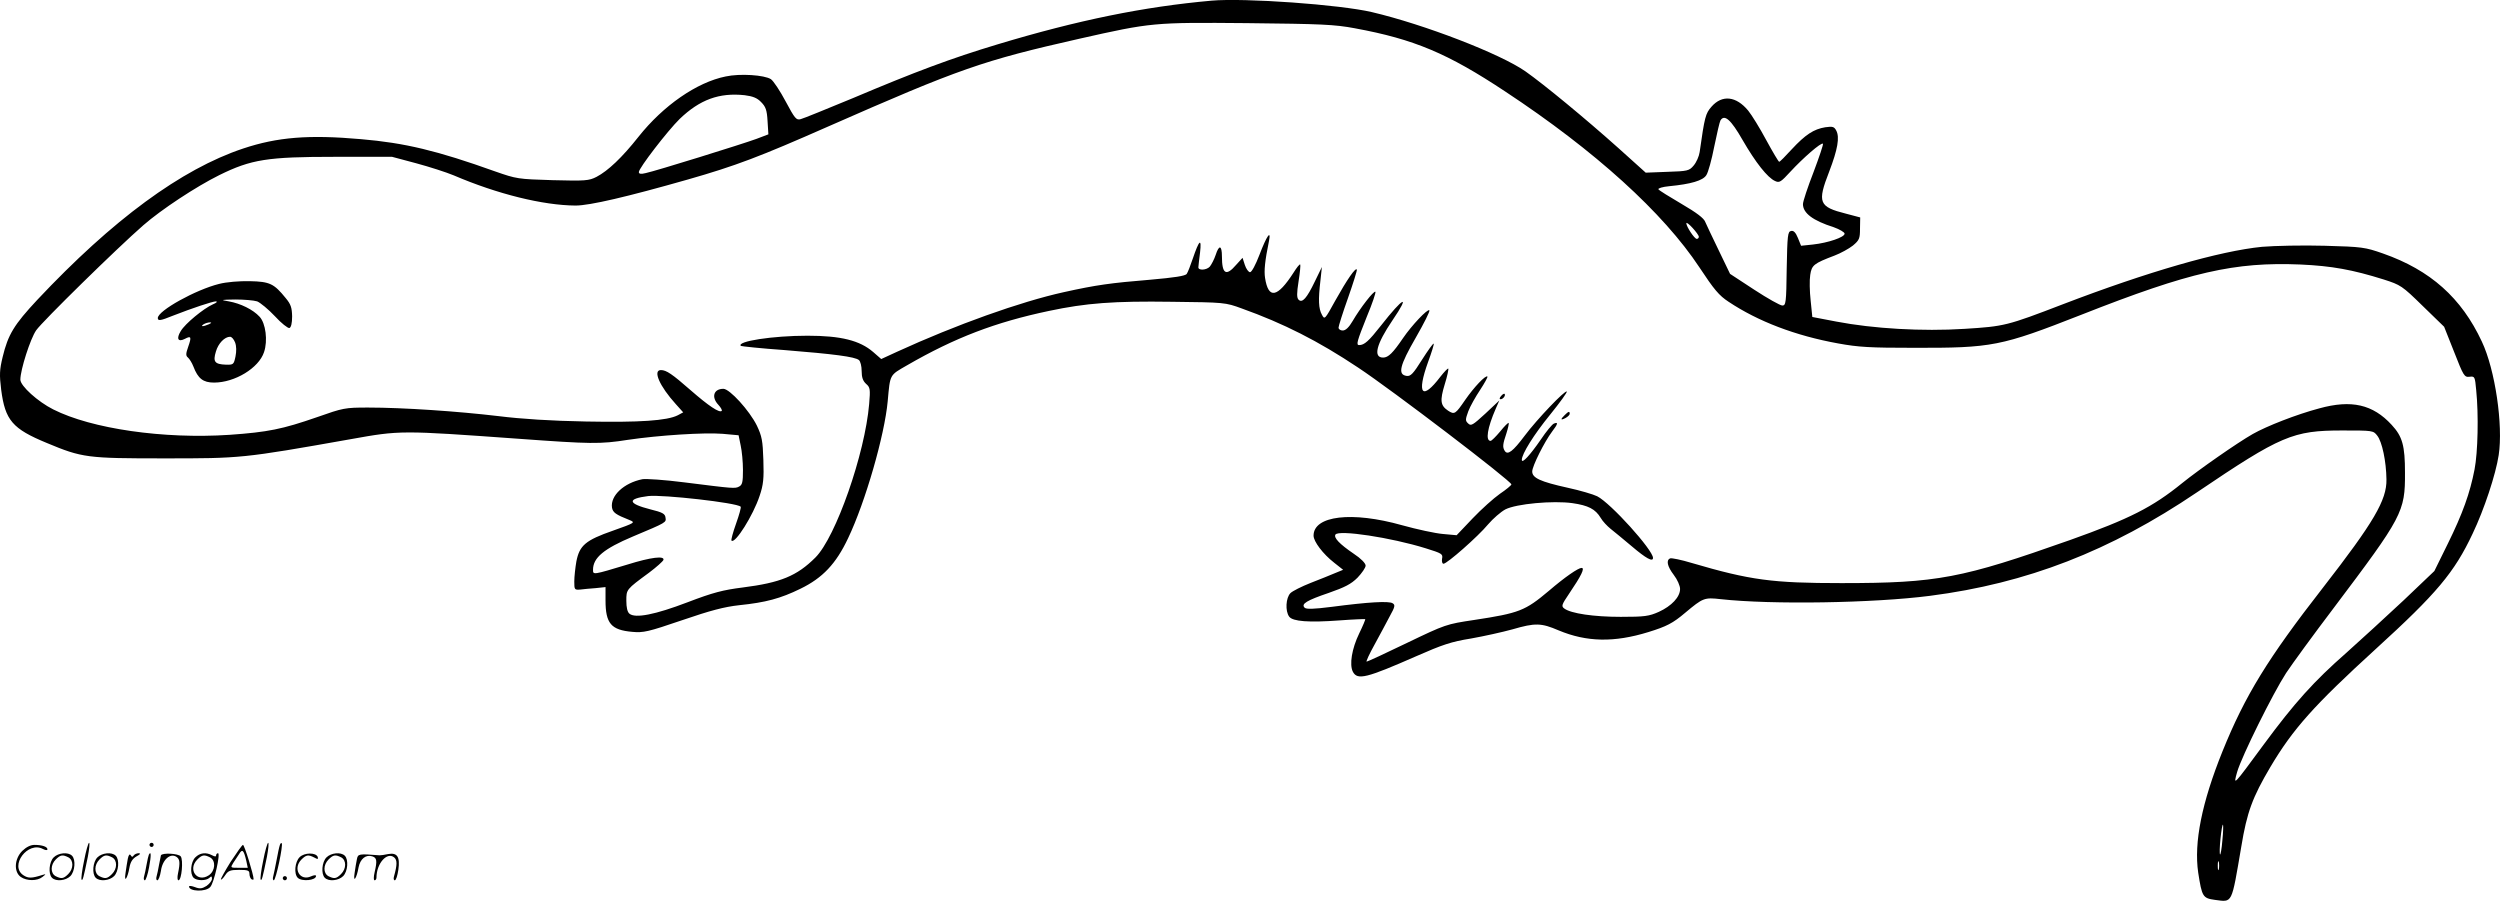 <svg version="1.0" xmlns="http://www.w3.org/2000/svg"
  viewBox="0 0 1200.5 432.569"
 preserveAspectRatio="xMidYMid meet">
<g transform="translate(-0.222,432.717) scale(0.1,-0.1)"
fill="#000000" stroke="none">
<path d="M5820 4324 c-324 -29 -640 -93 -1028 -210 -223 -67 -396 -132 -694
-258 -126 -52 -238 -98 -251 -101 -21 -6 -28 3 -72 85 -27 51 -59 99 -71 107
-31 20 -148 28 -217 13 -139 -28 -300 -140 -419 -290 -79 -100 -146 -163 -201
-192 -37 -19 -54 -20 -211 -16 -167 5 -173 6 -276 42 -279 100 -434 137 -645
155 -250 22 -400 10 -565 -45 -297 -99 -627 -342 -989 -727 -111 -119 -140
-166 -166 -274 -15 -62 -16 -85 -7 -158 19 -146 54 -187 219 -255 170 -71 193
-74 563 -74 370 0 376 0 895 92 240 43 240 43 810 2 344 -25 389 -26 522 -5
149 22 366 36 455 29 l77 -7 10 -49 c6 -27 11 -80 11 -118 0 -57 -3 -71 -18
-79 -20 -11 -26 -10 -265 20 -93 12 -183 18 -200 15 -89 -18 -154 -79 -146
-136 4 -24 18 -34 84 -60 29 -12 28 -13 -79 -51 -132 -46 -161 -71 -176 -148
-5 -29 -10 -73 -10 -96 0 -39 1 -41 28 -39 15 2 48 5 75 7 l47 5 0 -64 c0
-111 27 -142 128 -151 54 -5 76 0 240 56 137 47 202 64 274 72 127 13 198 32
294 79 107 52 171 120 229 243 83 174 175 494 190 657 12 132 8 124 93 173
230 133 425 207 681 261 179 38 311 48 591 44 252 -3 256 -3 335 -32 201 -72
367 -156 559 -284 162 -107 736 -545 736 -561 0 -4 -25 -25 -55 -45 -30 -21
-89 -74 -131 -118 l-77 -81 -66 6 c-36 3 -124 22 -196 42 -241 68 -425 46
-425 -50 0 -28 45 -88 99 -130 l43 -34 -39 -16 c-21 -9 -73 -30 -117 -47 -43
-17 -87 -39 -97 -49 -22 -22 -26 -86 -6 -113 17 -23 93 -29 242 -18 66 5 122
7 123 6 2 -1 -11 -32 -29 -69 -35 -72 -48 -150 -30 -184 22 -41 65 -30 304 75
125 55 169 70 263 85 62 11 152 31 199 44 110 32 138 31 222 -5 134 -56 266
-59 431 -8 87 27 117 42 177 93 85 71 91 74 170 65 244 -27 734 -19 1005 16
466 60 865 215 1282 497 404 273 461 297 698 297 146 0 149 0 168 -25 23 -29
43 -123 44 -210 2 -99 -61 -206 -305 -520 -265 -340 -374 -518 -482 -785 -100
-248 -138 -439 -117 -583 18 -116 22 -123 80 -131 86 -11 79 -25 127 256 27
165 54 237 139 381 109 184 210 297 507 568 293 267 377 367 465 554 55 115
111 284 125 377 22 143 -17 410 -81 545 -98 210 -247 343 -475 423 -86 30 -99
32 -280 37 -104 3 -239 0 -300 -5 -203 -20 -550 -120 -957 -276 -268 -103
-280 -106 -472 -118 -203 -13 -439 1 -616 35 l-115 22 -8 79 c-5 44 -6 99 -2
123 7 47 17 55 117 93 29 11 69 33 88 48 31 26 34 34 34 82 l1 53 -68 18
c-131 33 -139 53 -81 202 41 107 51 165 34 197 -10 19 -17 21 -53 16 -55 -9
-95 -35 -161 -106 -30 -33 -57 -60 -60 -60 -3 0 -31 47 -62 104 -31 58 -70
121 -87 142 -58 70 -125 77 -176 19 -29 -33 -33 -49 -57 -218 -3 -21 -16 -50
-29 -65 -21 -25 -29 -27 -126 -30 l-104 -4 -130 117 c-161 144 -359 307 -447
369 -121 85 -487 226 -738 285 -153 36 -611 69 -770 55z m690 -133 c282 -52
444 -120 720 -303 432 -285 760 -583 933 -845 70 -106 94 -135 140 -165 141
-94 321 -163 526 -200 98 -18 155 -21 361 -21 379 -1 420 7 805 158 525 207
738 255 1054 242 152 -7 250 -25 400 -72 81 -26 88 -30 187 -127 l103 -100 48
-121 c45 -115 49 -122 74 -119 25 3 26 1 32 -65 12 -118 8 -298 -8 -380 -22
-114 -57 -212 -129 -358 l-64 -130 -148 -141 c-82 -77 -206 -190 -275 -252
-155 -136 -248 -239 -397 -441 -148 -201 -146 -199 -127 -131 22 76 172 378
235 475 29 44 132 185 229 313 330 438 343 461 342 649 0 130 -12 174 -64 230
-90 98 -193 122 -348 79 -109 -29 -252 -85 -319 -123 -74 -42 -260 -172 -338
-235 -144 -117 -253 -172 -539 -274 -520 -184 -637 -207 -1098 -207 -333 0
-437 14 -720 97 -49 15 -95 24 -102 22 -21 -8 -15 -38 17 -80 17 -22 30 -52
30 -67 0 -39 -41 -82 -102 -110 -47 -21 -68 -24 -183 -24 -129 0 -239 16 -271
40 -15 11 -13 18 23 71 59 87 77 124 60 124 -16 0 -80 -44 -157 -110 -114 -96
-142 -107 -359 -140 -133 -20 -137 -21 -322 -110 -103 -50 -190 -90 -194 -90
-4 0 13 37 38 82 25 46 58 107 73 136 25 45 27 54 14 62 -17 12 -118 6 -293
-17 -87 -11 -122 -12 -130 -4 -18 18 10 35 116 71 77 27 107 42 138 73 21 22
39 48 39 58 0 11 -22 34 -57 57 -69 47 -97 77 -88 92 15 24 267 -14 434 -66
77 -24 83 -27 78 -50 -2 -14 1 -24 7 -24 17 0 166 131 214 189 24 28 61 60 83
72 53 27 229 43 322 30 76 -11 110 -28 136 -71 9 -16 31 -39 47 -52 16 -12 62
-51 103 -85 67 -57 101 -76 101 -55 0 38 -203 263 -268 296 -18 9 -82 28 -142
41 -131 29 -170 47 -170 78 0 26 59 143 95 191 29 38 31 48 9 39 -8 -3 -37
-38 -63 -77 -51 -74 -91 -118 -91 -97 0 28 57 120 136 217 47 58 83 108 80
111 -8 8 -142 -132 -202 -212 -57 -76 -82 -95 -96 -73 -11 18 -10 31 8 84 8
25 13 48 11 50 -2 3 -21 -16 -41 -41 -21 -25 -41 -45 -46 -45 -25 0 -16 61 25
155 l17 39 -67 -63 c-61 -56 -69 -61 -83 -47 -14 13 -13 19 1 58 9 24 35 70
57 103 21 32 37 61 35 64 -9 8 -65 -52 -106 -111 -48 -70 -52 -73 -83 -53 -37
25 -40 48 -16 127 12 38 19 72 17 75 -3 2 -19 -15 -38 -39 -88 -116 -115 -84
-59 71 17 46 29 85 27 88 -3 2 -28 -33 -56 -77 -42 -67 -55 -81 -74 -78 -44 6
-34 49 44 184 39 68 69 127 65 131 -8 9 -85 -73 -126 -133 -49 -72 -71 -94
-96 -94 -49 0 -33 64 45 179 88 129 53 113 -55 -25 -59 -75 -80 -94 -105 -94
-16 0 -10 19 37 137 26 62 44 116 41 119 -7 7 -73 -78 -109 -140 -18 -31 -34
-46 -48 -46 -11 0 -20 6 -20 14 0 7 20 71 45 141 25 71 44 132 43 137 -5 14
-47 -47 -104 -149 -50 -91 -51 -92 -64 -67 -16 29 -18 71 -7 164 l7 65 -34
-70 c-38 -79 -60 -105 -78 -87 -9 9 -9 31 0 88 7 43 10 79 8 81 -3 3 -17 -15
-32 -39 -78 -121 -121 -129 -137 -25 -5 34 -1 80 19 177 11 56 -11 25 -46 -67
-18 -47 -37 -83 -45 -83 -7 0 -19 16 -25 35 l-11 34 -31 -34 c-48 -56 -68 -44
-68 41 0 54 -14 57 -30 7 -7 -21 -20 -46 -28 -56 -16 -18 -58 -20 -55 -2 0 6
4 37 8 70 8 71 -4 61 -35 -30 -11 -33 -24 -66 -29 -73 -6 -10 -60 -18 -174
-28 -193 -16 -259 -25 -417 -60 -208 -46 -516 -156 -800 -286 l-76 -35 -39 34
c-64 55 -154 78 -315 78 -167 0 -342 -27 -320 -49 3 -2 97 -12 210 -20 236
-19 338 -32 357 -48 7 -6 13 -29 13 -53 0 -30 6 -47 21 -61 20 -17 21 -26 15
-97 -20 -238 -160 -639 -258 -737 -89 -89 -168 -121 -349 -144 -95 -12 -142
-24 -265 -71 -157 -60 -251 -78 -279 -55 -10 8 -15 30 -15 62 0 55 -1 54 109
135 36 27 66 54 69 61 7 21 -58 14 -173 -22 -166 -50 -165 -50 -165 -25 0 58
52 101 192 160 162 68 160 67 156 91 -2 18 -15 25 -72 39 -110 28 -114 51 -11
64 68 8 426 -32 444 -51 3 -3 -7 -39 -22 -81 -15 -42 -25 -79 -22 -82 17 -17
104 121 135 215 18 53 21 83 18 172 -3 93 -7 114 -31 165 -36 73 -131 177
-161 177 -47 0 -59 -40 -24 -77 12 -13 19 -26 16 -29 -11 -11 -63 24 -149 99
-89 78 -117 97 -143 97 -40 0 -7 -77 72 -164 l35 -39 -26 -14 c-51 -26 -184
-35 -441 -30 -165 3 -309 12 -421 26 -194 23 -456 41 -625 41 -112 0 -120 -2
-245 -46 -167 -58 -236 -72 -421 -85 -316 -21 -662 29 -846 122 -74 37 -158
113 -158 143 0 47 48 197 76 237 29 42 388 394 514 504 87 76 254 186 365 241
154 76 232 88 555 88 l275 0 116 -31 c63 -17 144 -43 180 -58 210 -90 429
-144 585 -145 68 0 248 42 539 125 231 66 344 109 675 255 632 278 741 316
1205 421 346 78 356 79 805 75 359 -4 418 -6 520 -25z m-2853 -354 c22 -22 28
-38 31 -91 l4 -64 -58 -22 c-68 -25 -483 -154 -531 -164 -24 -6 -33 -4 -33 5
0 19 138 198 196 255 97 93 190 127 312 114 39 -5 60 -13 79 -33z m4713 -182
c63 -109 120 -181 156 -197 21 -10 28 -5 74 45 60 65 148 142 156 134 3 -2
-18 -64 -45 -136 -28 -72 -51 -141 -51 -154 0 -43 47 -79 148 -111 28 -10 52
-24 52 -31 0 -17 -79 -44 -152 -52 l-57 -6 -15 37 c-11 27 -21 37 -33 34 -16
-3 -18 -20 -21 -181 -2 -165 -4 -177 -21 -177 -10 0 -71 34 -135 76 l-116 76
-54 112 c-30 62 -59 123 -65 137 -6 18 -42 45 -114 87 -58 34 -108 65 -111 70
-3 5 20 12 52 15 104 10 162 27 178 53 9 13 26 75 38 137 13 63 26 120 30 126
19 31 50 4 106 -94z m-210 -465 c0 -6 -5 -10 -10 -10 -11 0 -50 59 -50 75 1
13 60 -52 60 -65z m2514 -2899 c-3 -40 -9 -70 -11 -67 -3 3 -2 37 2 76 4 39 9
69 12 67 2 -3 1 -37 -3 -76z m-17 -138 c-3 -10 -5 -2 -5 17 0 19 2 27 5 18 2
-10 2 -26 0 -35z M1055 2964 c-113 -28 -295 -129 -295 -164 0 -15 13 -13 72
11 95 37 191 69 207 69 9 -1 3 -7 -14 -14 -45 -20 -134 -93 -155 -129 -22 -36
-13 -54 20 -37 30 16 33 10 16 -38 -12 -34 -12 -43 -1 -52 7 -6 19 -25 26 -43
22 -58 47 -77 99 -77 100 0 215 70 240 146 19 55 8 139 -21 170 -32 35 -92 64
-148 74 -42 7 -40 8 31 9 42 0 89 -4 105 -9 15 -6 54 -38 85 -71 31 -34 63
-59 70 -57 8 3 13 23 13 56 -1 42 -6 58 -31 88 -56 69 -76 79 -172 81 -51 1
-112 -4 -147 -13z m-50 -194 c-27 -12 -43 -12 -25 0 8 5 22 9 30 9 10 0 8 -3
-5 -9z m126 -87 c7 -18 7 -43 2 -68 -8 -38 -10 -40 -46 -39 -54 2 -63 14 -48
63 11 39 42 71 68 71 8 0 18 -12 24 -27z M7210 2425 c-8 -9 -8 -15 -2 -15 12
0 26 19 19 26 -2 2 -10 -2 -17 -11z M7516 2334 c-22 -21 -20 -27 4 -14 11 6
20 15 20 20 0 14 -6 12 -24 -6z M406 194 c-10 -47 -15 -88 -12 -91 5 -6 9 7
30 110 7 37 10 67 6 67 -4 0 -15 -39 -24 -86z M720 270 c0 -5 5 -10 10 -10 6
0 10 5 10 10 0 6 -4 10 -10 10 -5 0 -10 -4 -10 -10z M1266 194 c-10 -47 -15
-88 -12 -91 5 -6 9 7 30 110 7 37 10 67 6 67 -4 0 -15 -39 -24 -86z M1346 269
c-3 -8 -10 -41 -16 -74 -6 -33 -14 -68 -16 -77 -3 -10 -1 -18 3 -18 10 0 46
171 38 178 -2 3 -7 -1 -9 -9z M109 241 c-38 -38 -41 -101 -7 -125 29 -20 79
-20 104 0 18 14 18 15 1 10 -53 -17 -69 -17 -92 -2 -69 45 21 166 94 126 12
-6 21 -7 21 -1 0 12 -25 21 -62 21 -19 0 -39 -10 -59 -29z M1110 189 c-28 -45
-49 -83 -47 -85 2 -3 12 7 21 21 14 21 24 25 66 25 43 0 50 -3 50 -19 0 -11 5
-23 10 -26 6 -3 10 -3 10 1 0 20 -44 164 -51 164 -4 0 -30 -37 -59 -81z m75 4
l7 -33 -42 0 c-42 0 -42 0 -28 23 8 12 21 32 29 44 15 25 22 18 34 -34z M260
210 c-22 -22 -27 -79 -8 -98 19 -19 66 -14 88 8 22 22 27 79 8 98 -19 19 -66
14 -88 -8z m71 0 c25 -14 25 -54 -1 -80 -23 -23 -33 -24 -61 -10 -25 14 -25
54 1 80 23 23 33 24 61 10z M470 210 c-22 -22 -27 -79 -8 -98 19 -19 66 -14
88 8 22 22 27 79 8 98 -19 19 -66 14 -88 -8z m71 0 c25 -14 25 -54 -1 -80 -23
-23 -33 -24 -61 -10 -25 14 -25 54 1 80 23 23 33 24 61 10z M616 204 c-3 -16
-8 -47 -11 -69 -8 -51 10 -26 19 27 5 27 15 42 34 53 18 10 22 14 10 15 -9 0
-20 -5 -24 -11 -5 -8 -9 -8 -14 1 -5 8 -10 3 -14 -16z M717 223 c-2 -4 -7 -26
-11 -48 -4 -22 -9 -48 -12 -57 -3 -10 -1 -18 4 -18 4 0 14 28 20 62 11 58 10
81 -1 61z M775 220 c-1 -3 -5 -23 -9 -45 -4 -22 -9 -48 -12 -57 -3 -10 -1 -18
4 -18 5 0 13 20 17 45 7 53 44 87 74 68 17 -11 19 -28 8 -80 -4 -18 -3 -33 2
-33 16 0 24 99 11 115 -12 14 -87 18 -95 5z M940 210 c-22 -22 -27 -79 -8 -98
15 -15 61 -15 76 0 9 9 12 8 12 -5 0 -9 -12 -24 -26 -34 -21 -13 -32 -15 -55
-6 -16 6 -29 8 -29 3 0 -24 81 -27 102 -2 18 19 50 162 37 162 -5 0 -9 -5 -9
-10 0 -7 -6 -7 -19 0 -30 16 -59 12 -81 -10z m71 0 c29 -16 25 -65 -6 -86 -56
-37 -103 28 -55 76 23 23 33 24 61 10z M1441 211 c-23 -23 -28 -80 -9 -99 19
-19 88 -13 88 9 0 5 -11 4 -24 -2 -54 -25 -89 38 -46 81 23 23 33 24 62 9 16
-9 19 -8 16 3 -8 22 -64 22 -87 -1z M1570 210 c-22 -22 -27 -79 -8 -98 19 -19
66 -14 88 8 22 22 27 79 8 98 -19 19 -66 14 -88 -8z m71 0 c25 -14 25 -54 -1
-80 -23 -23 -33 -24 -61 -10 -25 14 -25 54 1 80 23 23 33 24 61 10z M1716 201
c-3 -14 -8 -44 -11 -66 -8 -51 10 -26 19 27 8 41 35 63 66 53 22 -7 24 -21 11
-77 -5 -22 -5 -38 0 -38 5 0 9 6 9 13 0 68 51 125 85 97 15 -13 15 -35 -1 -92
-3 -10 -1 -18 4 -18 6 0 13 23 17 50 9 63 -5 84 -49 76 -17 -4 -35 -6 -41 -6
-101 8 -104 7 -109 -19z M1360 110 c0 -5 5 -10 10 -10 6 0 10 5 10 10 0 6 -4
10 -10 10 -5 0 -10 -4 -10 -10z"/>
</g>
</svg>
